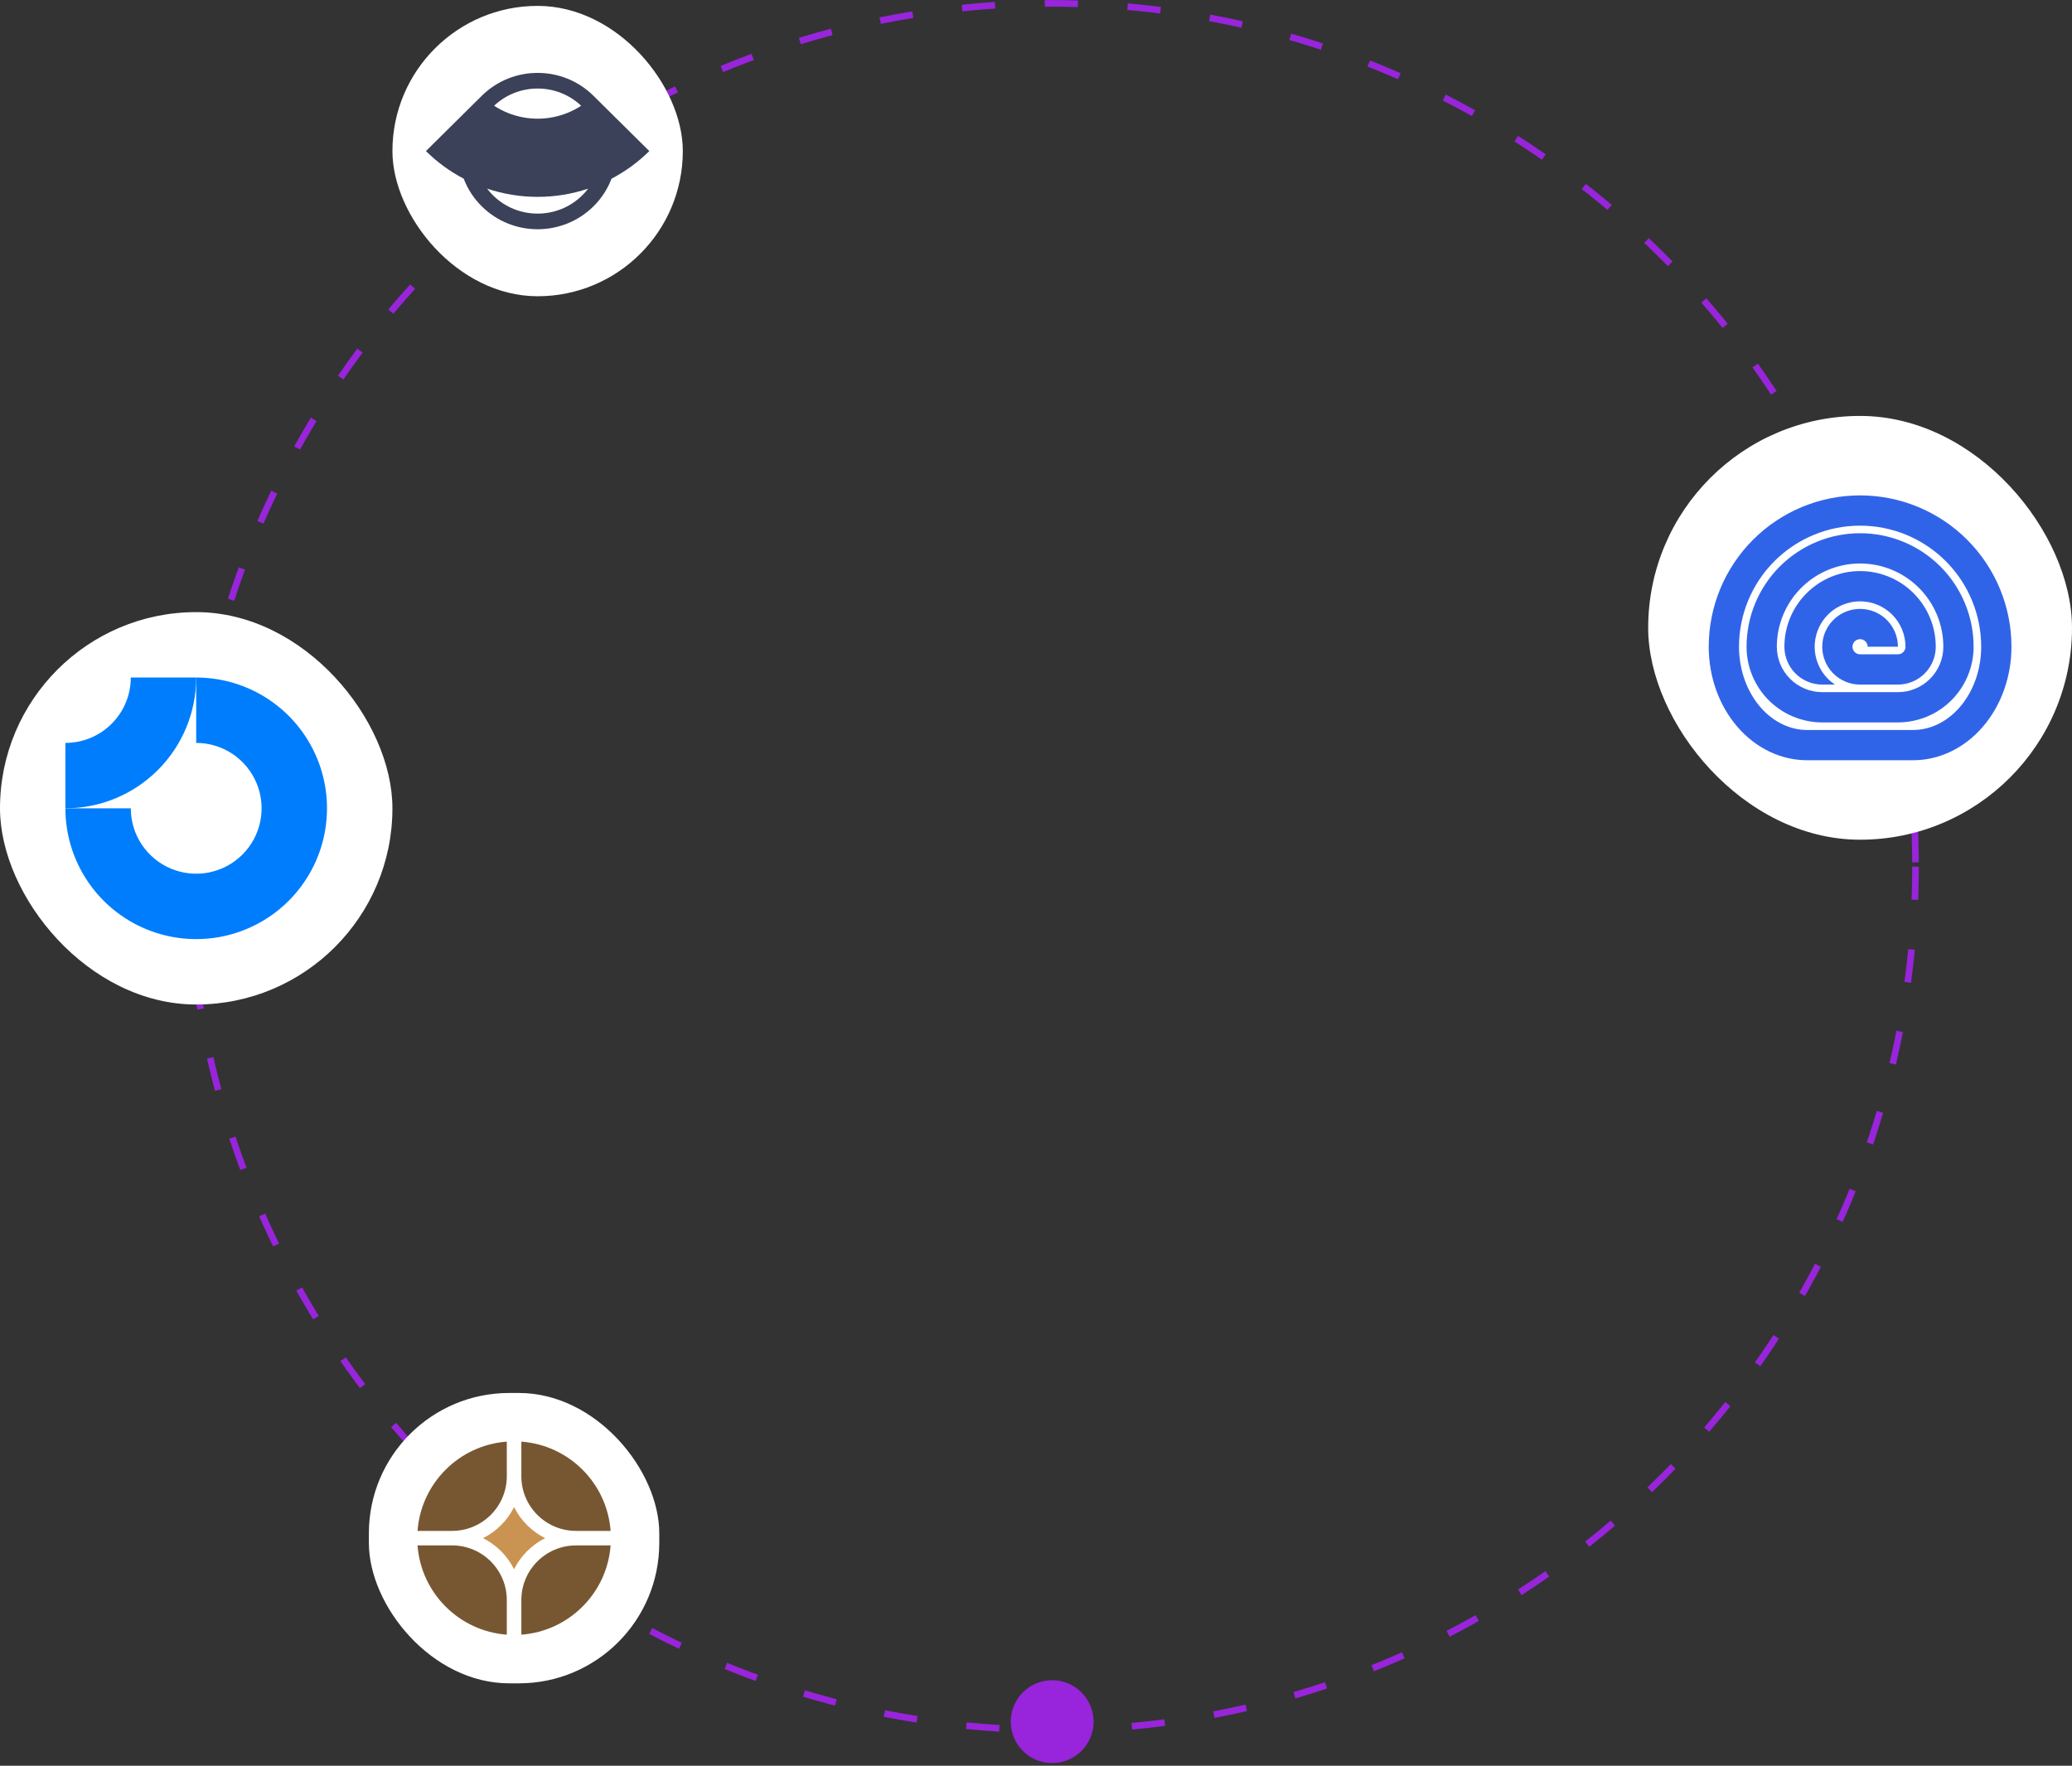 <svg width="528" height="450" viewBox="0 0 528 450" fill="none" xmlns="http://www.w3.org/2000/svg">
<rect x="0" y="0" width="528" height="450" fill="#333333" stroke="none"/>
<circle cx="268.116" cy="220.868" r="220.008" stroke="#9824DB" stroke-width="1.689" stroke-dasharray="8.45 12.67"/>
<circle cx="268.12" cy="438.764" r="10.557" fill="#9824DB"/>
<rect x="100" y="1.5" width="74" height="74" rx="37" fill="white"/>
<g clip-path="url(#clip0_454_49)">
<path fill-rule="evenodd" clip-rule="evenodd" d="M122.75 24.432L108.539 38.5C111.381 41.314 114.628 43.685 118.169 45.541C119.147 48.11 120.681 50.52 122.77 52.588C130.629 60.368 143.372 60.368 151.231 52.588C153.32 50.52 154.854 48.11 155.833 45.54C159.373 43.685 162.62 41.314 165.462 38.5L151.263 24.444C151.253 24.433 151.242 24.423 151.231 24.412C143.372 16.632 130.629 16.632 122.77 24.412C122.763 24.419 122.756 24.426 122.75 24.432ZM149.872 48.079C145.73 49.462 141.383 50.171 137.001 50.171C132.618 50.171 128.271 49.462 124.13 48.079C124.578 48.668 125.074 49.233 125.616 49.77C131.904 55.995 142.098 55.995 148.385 49.77C148.927 49.233 149.423 48.668 149.872 48.079ZM125.908 26.948C126.976 27.646 128.111 28.244 129.299 28.731C131.741 29.732 134.358 30.248 137.001 30.248C139.644 30.248 142.261 29.732 144.702 28.731C145.89 28.244 147.026 27.646 148.093 26.948C141.884 21.099 132.117 21.099 125.908 26.948Z" fill="#3B4158"/>
</g>
<rect y="156" width="100" height="100" rx="50" fill="white"/>
<g clip-path="url(#clip1_454_49)">
<path fill-rule="evenodd" clip-rule="evenodd" d="M59.257 192.142C56.516 190.311 53.294 189.333 49.997 189.333V172.667C56.59 172.667 63.035 174.622 68.516 178.284C73.998 181.947 78.27 187.153 80.793 193.244C83.316 199.335 83.976 206.037 82.69 212.503C81.404 218.969 78.229 224.909 73.568 229.57C68.906 234.232 62.966 237.407 56.5 238.693C50.034 239.979 43.332 239.319 37.241 236.796C31.15 234.273 25.944 230.001 22.282 224.519C18.619 219.037 16.664 212.593 16.664 206H33.331C33.331 209.296 34.308 212.519 36.14 215.26C37.971 218 40.574 220.137 43.619 221.398C46.665 222.66 50.016 222.99 53.249 222.346C56.482 221.703 59.452 220.116 61.783 217.785C64.113 215.454 65.701 212.485 66.344 209.252C66.987 206.019 66.657 202.667 65.395 199.622C64.134 196.577 61.998 193.974 59.257 192.142Z" fill="#007DFC"/>
<path fill-rule="evenodd" clip-rule="evenodd" d="M33.331 172.667C33.331 174.855 32.9 177.023 32.062 179.045C31.224 181.067 29.997 182.904 28.449 184.452C26.901 185.999 25.064 187.227 23.042 188.065C21.02 188.902 18.853 189.333 16.664 189.333L16.664 206C21.041 206 25.376 205.138 29.42 203.463C33.464 201.788 37.139 199.332 40.234 196.237C43.33 193.142 45.785 189.467 47.46 185.423C49.135 181.379 49.997 177.044 49.997 172.667L33.331 172.667Z" fill="#007DFC"/>
</g>
<rect x="420" y="106" width="108" height="108" rx="54" fill="white"/>
<g clip-path="url(#clip2_454_49)">
<path fill-rule="evenodd" clip-rule="evenodd" d="M483.642 184.107C486.174 184.107 488.682 183.608 491.022 182.639C493.362 181.67 495.488 180.249 497.279 178.459C499.07 176.668 500.49 174.542 501.459 172.202C502.429 169.862 502.927 167.354 502.927 164.821C502.927 157.149 499.88 149.791 494.454 144.366C489.029 138.941 481.671 135.893 473.999 135.893C466.327 135.893 458.968 138.941 453.543 144.366C448.118 149.791 445.07 157.149 445.07 164.821C445.07 167.354 445.569 169.862 446.538 172.202C447.508 174.542 448.928 176.668 450.719 178.459C452.51 180.249 454.636 181.67 456.976 182.639C459.316 183.608 461.823 184.107 464.356 184.107H483.642ZM473.999 143.607C468.372 143.607 462.977 145.842 458.998 149.821C455.02 153.799 452.785 159.195 452.785 164.821C452.785 166.341 453.084 167.846 453.665 169.25C454.247 170.654 455.099 171.929 456.174 173.004C457.248 174.078 458.524 174.93 459.928 175.512C461.332 176.094 462.837 176.393 464.356 176.393H483.642C485.161 176.393 486.666 176.094 488.07 175.512C489.474 174.93 490.749 174.078 491.824 173.004C492.898 171.929 493.751 170.654 494.332 169.25C494.914 167.846 495.213 166.341 495.213 164.821C495.213 159.195 492.978 153.799 489 149.821C485.021 145.842 479.625 143.607 473.999 143.607Z" fill="#3064E8"/>
<path fill-rule="evenodd" clip-rule="evenodd" d="M460.501 193.75C457.209 193.75 453.949 193.002 450.907 191.548C447.865 190.094 445.101 187.963 442.773 185.277C440.445 182.591 438.598 179.402 437.338 175.892C436.078 172.382 435.43 168.62 435.43 164.821C435.43 154.592 439.493 144.781 446.727 137.547C453.961 130.314 463.771 126.25 474.001 126.25C484.231 126.25 494.042 130.314 501.275 137.547C508.509 144.781 512.573 154.592 512.573 164.821C512.573 168.62 511.924 172.382 510.664 175.892C509.404 179.402 507.557 182.591 505.229 185.277C502.901 187.963 500.137 190.094 497.096 191.548C494.054 193.002 490.794 193.75 487.501 193.75H460.501ZM452.182 143.002C457.969 137.215 465.817 133.964 474.001 133.964C482.185 133.964 490.034 137.215 495.82 143.002C501.607 148.789 504.858 156.638 504.858 164.821C504.858 167.749 504.358 170.628 503.404 173.286C502.449 175.943 501.074 178.293 499.4 180.225C497.728 182.154 495.803 183.616 493.769 184.588C491.74 185.557 489.614 186.036 487.501 186.036H460.501C458.388 186.036 456.262 185.557 454.233 184.588C452.2 183.616 450.275 182.154 448.603 180.225C446.929 178.293 445.553 175.943 444.599 173.286C443.645 170.628 443.144 167.749 443.144 164.821C443.144 156.638 446.395 148.789 452.182 143.002Z" fill="#3064E8"/>
<path d="M483.64 174.464H473.988C473.34 174.464 472.697 174.398 472.068 174.27C470.849 174.021 469.684 173.537 468.639 172.839C467.054 171.78 465.818 170.274 465.088 168.512C464.851 167.94 464.671 167.35 464.549 166.75C464.293 165.499 464.288 164.204 464.539 162.94C464.911 161.07 465.83 159.351 467.178 158.003C468.527 156.654 470.245 155.736 472.115 155.364C472.174 155.352 472.232 155.341 472.291 155.331C472.856 155.229 473.427 155.179 473.997 155.179C475.257 155.179 476.511 155.426 477.687 155.913C479.449 156.642 480.955 157.878 482.014 159.464C483.074 161.05 483.64 162.914 483.64 164.821H475.925C475.925 164.44 475.812 164.067 475.6 163.75C475.388 163.433 475.087 163.186 474.735 163.04C474.382 162.894 473.995 162.855 473.62 162.93C473.246 163.004 472.903 163.188 472.633 163.458C472.363 163.727 472.18 164.071 472.105 164.445C472.031 164.819 472.069 165.207 472.215 165.559C472.361 165.912 472.608 166.213 472.925 166.425C473.242 166.637 473.615 166.75 473.997 166.75H483.64C483.893 166.75 484.144 166.7 484.378 166.603C484.612 166.506 484.824 166.364 485.003 166.185C485.182 166.006 485.324 165.793 485.421 165.559C485.518 165.326 485.568 165.075 485.568 164.821C485.568 161.752 484.349 158.809 482.179 156.639C480.009 154.469 477.066 153.25 473.997 153.25C473.664 153.25 473.332 153.264 473.003 153.293C472.195 153.362 471.4 153.517 470.631 153.75C469.875 153.98 469.144 154.287 468.451 154.666C467.656 155.1 466.91 155.628 466.23 156.244C466.089 156.372 465.95 156.504 465.814 156.639C464.865 157.589 464.098 158.686 463.535 159.877C463.253 160.473 463.023 161.092 462.847 161.727C462.645 162.454 462.514 163.202 462.457 163.962C462.436 164.247 462.425 164.534 462.425 164.821C462.425 166.334 462.722 167.839 463.306 169.25C464.182 171.364 465.665 173.171 467.568 174.443C467.579 174.45 467.59 174.457 467.6 174.464H464.354C463.087 174.464 461.834 174.215 460.664 173.73C459.494 173.246 458.431 172.535 457.535 171.64C456.64 170.744 455.93 169.681 455.445 168.512C454.96 167.342 454.711 166.088 454.711 164.821C454.711 159.706 456.743 154.801 460.36 151.184C463.976 147.568 468.882 145.536 473.997 145.536C479.112 145.536 484.017 147.568 487.634 151.184C491.25 154.801 493.282 159.706 493.282 164.821C493.282 166.088 493.033 167.342 492.548 168.512C492.064 169.681 491.353 170.744 490.458 171.64C489.563 172.535 488.5 173.246 487.33 173.73C486.16 174.215 484.906 174.464 483.64 174.464Z" fill="#3064E8"/>
</g>
<rect x="94" y="355" width="74" height="74" rx="35.767" fill="white"/>
<g clip-path="url(#clip3_454_49)">
<path d="M155.6 393.85H146.788C139.091 393.85 132.852 400.089 132.852 407.786V416.598C145 415.697 154.699 405.998 155.6 393.85Z" fill="#775732"/>
<path d="M129.147 416.598V407.786C129.147 400.089 122.907 393.85 115.21 393.85H106.398C107.299 405.998 116.999 415.697 129.147 416.598Z" fill="#775732"/>
<path d="M155.6 390.15C154.699 378.002 145 368.302 132.852 367.401V376.213C132.852 383.91 139.091 390.15 146.788 390.15H155.6Z" fill="#775732"/>
<path d="M129.147 367.401C116.999 368.302 107.299 378.002 106.398 390.15H115.21C122.907 390.15 129.147 383.91 129.147 376.213V367.401Z" fill="#775732"/>
<path d="M123.086 392C126.505 390.291 129.292 387.505 131 384.085C132.709 387.505 135.496 390.291 138.915 392C135.496 393.708 132.709 396.495 131 399.914C129.292 396.495 126.505 393.708 123.086 392Z" fill="#CA9352"/>
</g>
<defs>
<clipPath id="clip0_454_49">
<rect width="56.923" height="39.846" fill="white" transform="translate(108.539 18.577)"/>
</clipPath>
<clipPath id="clip1_454_49">
<rect width="66.667" height="66.667" fill="white" transform="translate(16.664 172.667)"/>
</clipPath>
<clipPath id="clip2_454_49">
<rect width="77.143" height="67.5" fill="white" transform="translate(435.43 126.25)"/>
</clipPath>
<clipPath id="clip3_454_49">
<rect width="49.333" height="49.333" fill="white" transform="translate(106.336 367.333)"/>
</clipPath>
</defs>
</svg>
